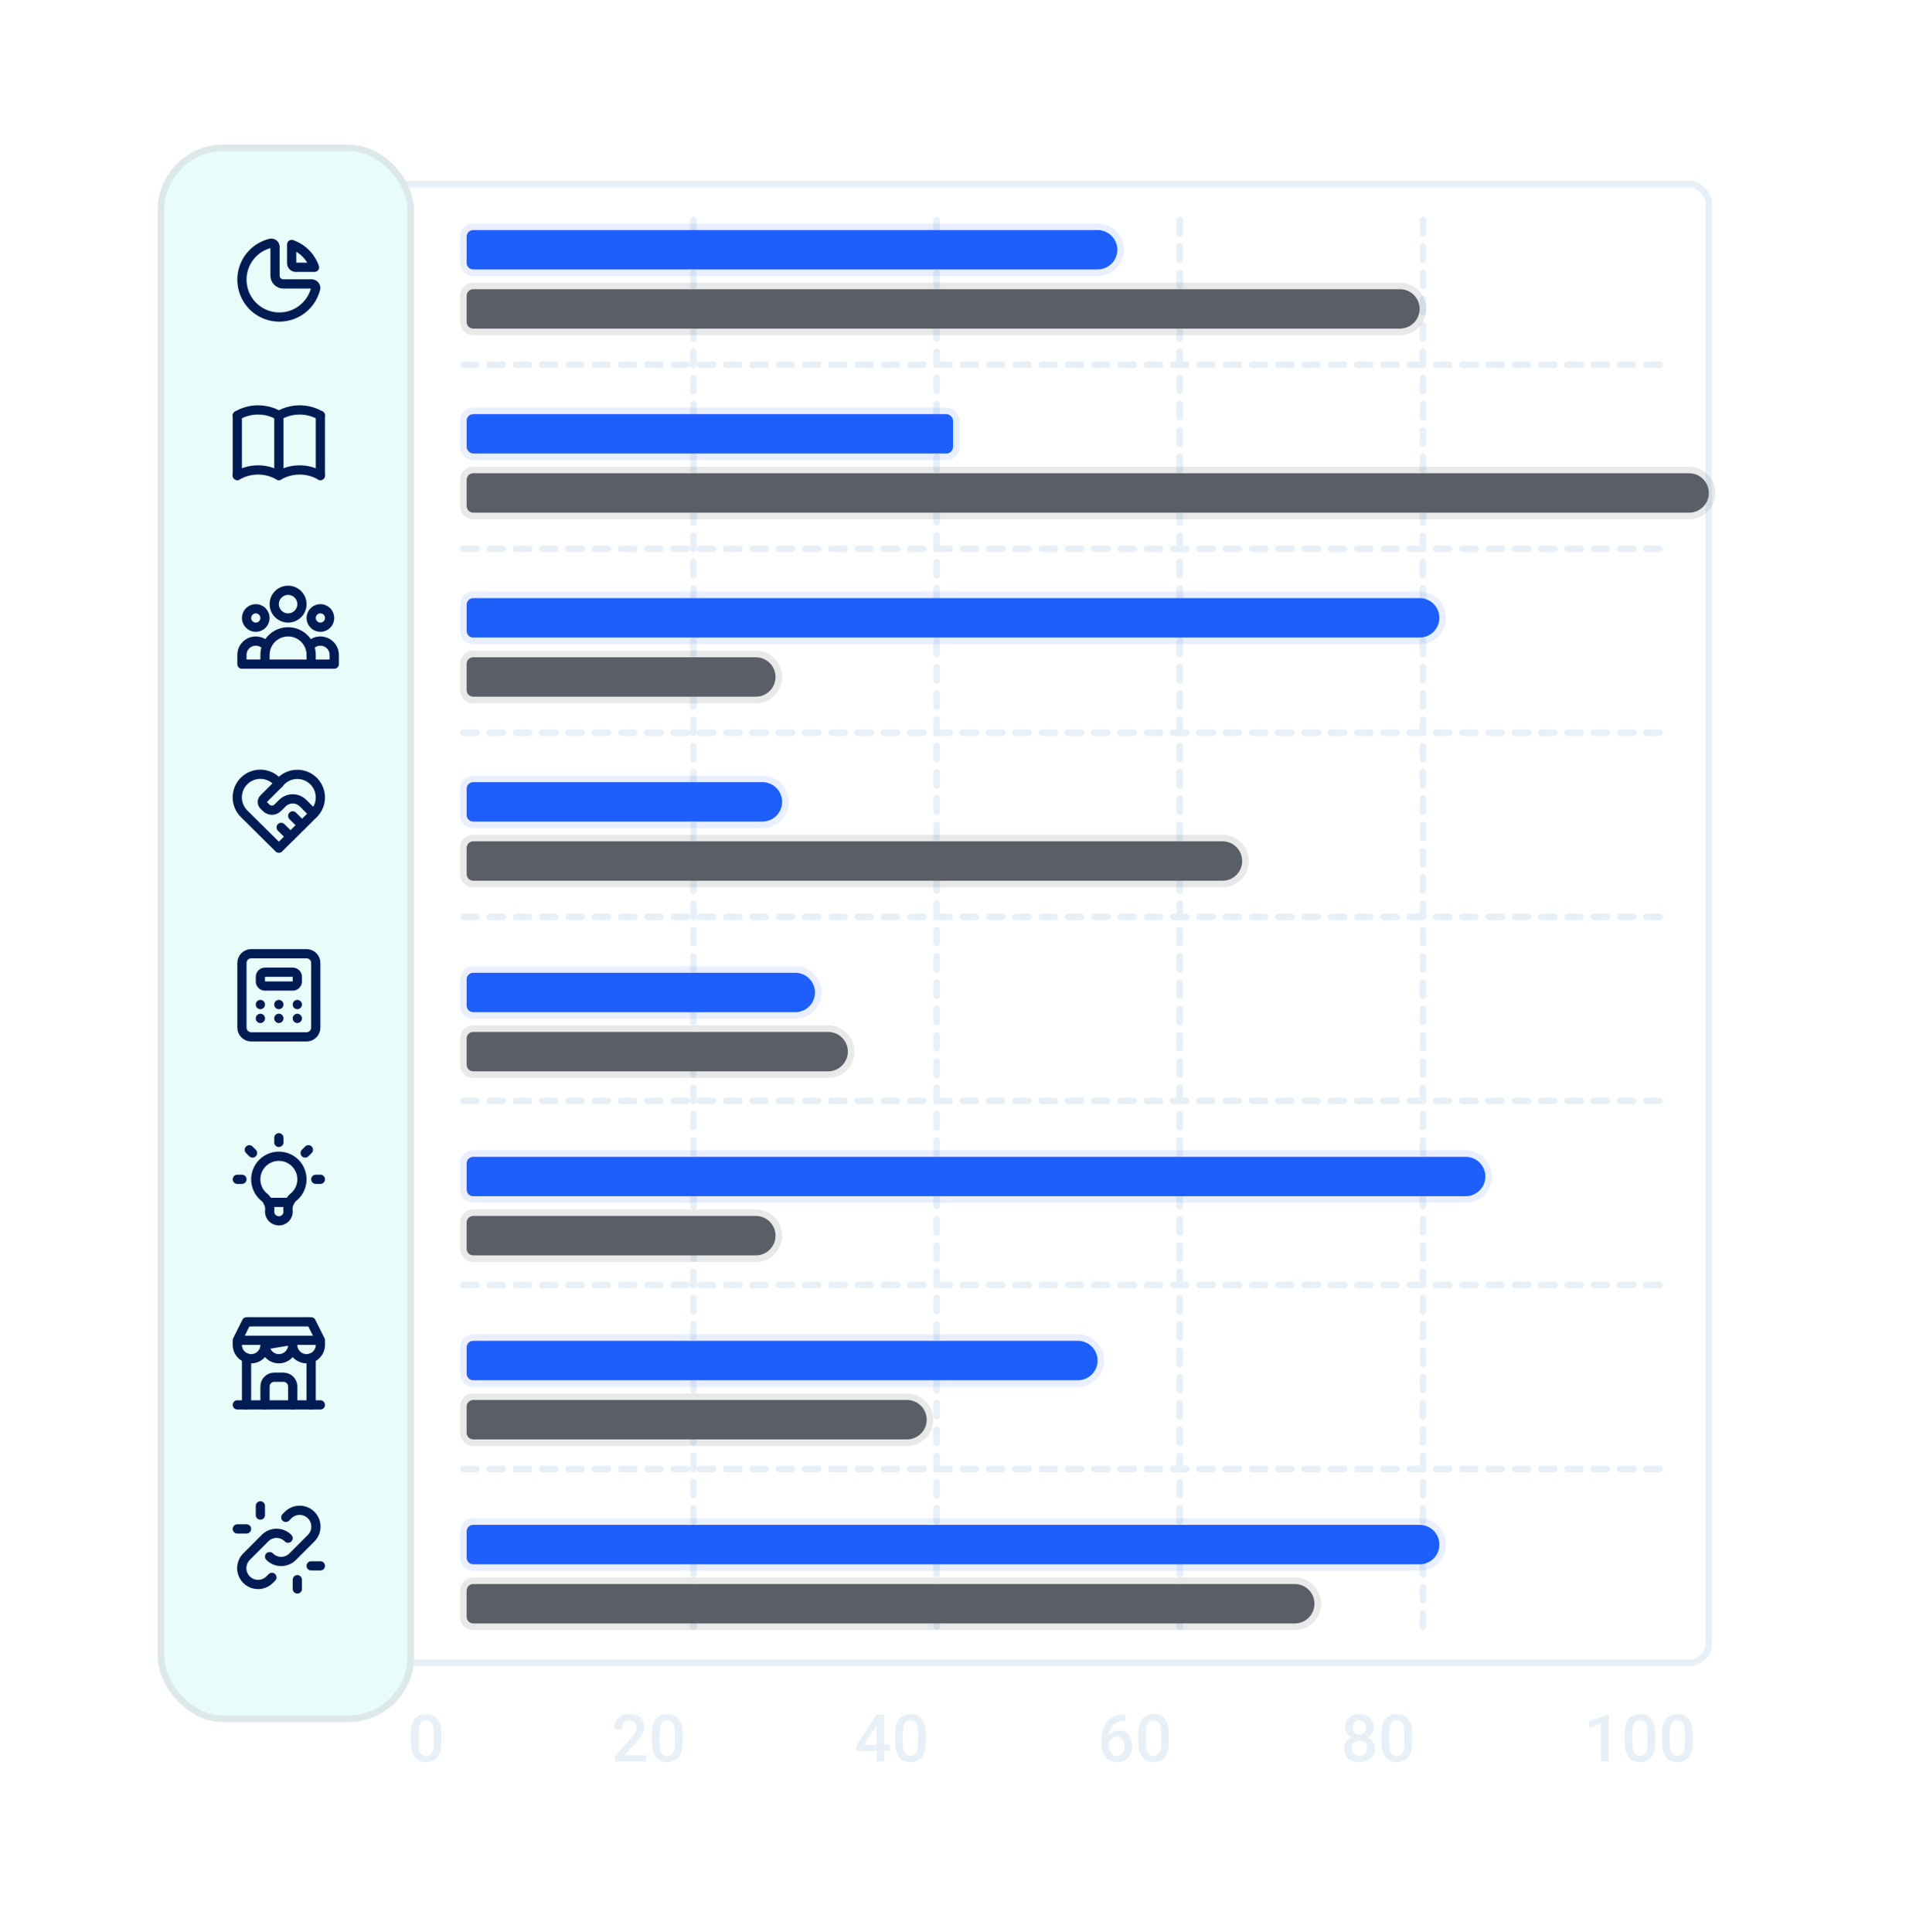 <?xml version="1.0" encoding="UTF-8"?>
<svg xmlns="http://www.w3.org/2000/svg" width="290" height="294" viewBox="0 0 290 294" fill="none">
  <g filter="url(#filter0_d_1087_61495)">
    <rect x="7" y="6" width="270" height="274" rx="10" fill="white" fill-opacity="0.9" shape-rendering="crispEdges"></rect>
  </g>
  <rect x="29" y="28" width="231" height="225" rx="3" stroke="#E7F0F7" stroke-linejoin="round"></rect>
  <g filter="url(#filter1_d_1087_61495)">
    <rect x="24" y="21" width="39" height="240" rx="10" fill="#E8FDF9"></rect>
    <rect x="24.5" y="21.5" width="38" height="239" rx="9.5" stroke="#D1D5DB" stroke-opacity="0.5"></rect>
  </g>
  <g clip-path="url(#clip0_1087_61495)">
    <path d="M47.695 123.83L42.428 129.047L37.16 123.83C36.813 123.492 36.539 123.085 36.356 122.636C36.174 122.187 36.086 121.705 36.099 121.221C36.112 120.736 36.225 120.259 36.431 119.82C36.637 119.381 36.931 118.99 37.296 118.671C37.661 118.351 38.088 118.111 38.55 117.965C39.012 117.819 39.5 117.77 39.982 117.821C40.464 117.873 40.93 118.023 41.351 118.264C41.772 118.504 42.139 118.829 42.428 119.218C42.718 118.832 43.085 118.51 43.506 118.272C43.927 118.034 44.392 117.885 44.873 117.836C45.353 117.786 45.839 117.836 46.3 117.982C46.76 118.129 47.185 118.369 47.549 118.687C47.913 119.006 48.206 119.396 48.412 119.833C48.618 120.271 48.731 120.746 48.745 121.229C48.759 121.712 48.673 122.193 48.492 122.641C48.311 123.089 48.04 123.495 47.695 123.834" stroke="#001C55" stroke-width="1.405" stroke-linecap="round" stroke-linejoin="round"></path>
    <path d="M42.428 119.214L40.115 121.527C39.984 121.658 39.91 121.837 39.91 122.023C39.91 122.209 39.984 122.388 40.115 122.52L40.497 122.901C40.981 123.386 41.768 123.386 42.252 122.901L42.955 122.199C43.374 121.78 43.942 121.544 44.535 121.544C45.128 121.544 45.696 121.78 46.115 122.199L47.696 123.779" stroke="#001C55" stroke-width="1.405" stroke-linecap="round" stroke-linejoin="round"></path>
    <path d="M42.779 125.886L44.184 127.291" stroke="#001C55" stroke-width="1.405" stroke-linecap="round" stroke-linejoin="round"></path>
    <path d="M44.535 124.13L45.94 125.535" stroke="#001C55" stroke-width="1.405" stroke-linecap="round" stroke-linejoin="round"></path>
  </g>
  <path d="M41.214 37.004C40.225 37.233 39.316 37.723 38.58 38.422C37.844 39.122 37.308 40.005 37.029 40.981C36.749 41.957 36.736 42.99 36.991 43.973C37.245 44.956 37.758 45.853 38.476 46.571C39.194 47.289 40.09 47.801 41.073 48.056C42.056 48.31 43.089 48.297 44.065 48.018C45.041 47.738 45.925 47.203 46.624 46.467C47.324 45.731 47.813 44.821 48.043 43.832C48.043 43.664 47.976 43.504 47.858 43.385C47.739 43.267 47.578 43.2 47.41 43.2H43.111C42.776 43.2 42.454 43.067 42.217 42.83C41.98 42.593 41.847 42.271 41.847 41.935V37.51C41.839 37.435 41.816 37.362 41.78 37.296C41.744 37.23 41.695 37.172 41.636 37.125C41.577 37.078 41.51 37.043 41.437 37.022C41.365 37.001 41.289 36.995 41.214 37.004Z" stroke="#001C55" stroke-width="1.405" stroke-linecap="round" stroke-linejoin="round"></path>
  <path d="M44.376 37.194C45.178 37.476 45.907 37.935 46.509 38.537C47.111 39.139 47.57 39.868 47.853 40.671H45.008C44.84 40.671 44.679 40.604 44.561 40.486C44.442 40.367 44.376 40.206 44.376 40.039V37.194Z" stroke="#001C55" stroke-width="1.405" stroke-linecap="round" stroke-linejoin="round"></path>
  <g clip-path="url(#clip1_1087_61495)">
    <path d="M36.107 72.344C37.068 71.79 38.158 71.498 39.267 71.498C40.377 71.498 41.467 71.79 42.428 72.344C43.389 71.79 44.479 71.498 45.589 71.498C46.698 71.498 47.788 71.79 48.749 72.344" stroke="#001C55" stroke-width="1.405" stroke-linecap="round" stroke-linejoin="round"></path>
    <path d="M36.107 63.214C37.068 62.659 38.158 62.367 39.267 62.367C40.377 62.367 41.467 62.659 42.428 63.214C43.389 62.659 44.479 62.367 45.589 62.367C46.698 62.367 47.788 62.659 48.749 63.214" stroke="#001C55" stroke-width="1.405" stroke-linecap="round" stroke-linejoin="round"></path>
    <path d="M36.107 63.214V72.344" stroke="#001C55" stroke-width="1.405" stroke-linecap="round" stroke-linejoin="round"></path>
    <path d="M42.428 63.214V72.344" stroke="#001C55" stroke-width="1.405" stroke-linecap="round" stroke-linejoin="round"></path>
    <path d="M48.749 63.214V72.344" stroke="#001C55" stroke-width="1.405" stroke-linecap="round" stroke-linejoin="round"></path>
  </g>
  <g clip-path="url(#clip2_1087_61495)">
    <path d="M46.642 145.107H38.214C37.438 145.107 36.81 145.736 36.81 146.512V156.344C36.81 157.12 37.438 157.749 38.214 157.749H46.642C47.418 157.749 48.047 157.12 48.047 156.344V146.512C48.047 145.736 47.418 145.107 46.642 145.107Z" stroke="#001C55" stroke-width="1.405" stroke-linecap="round" stroke-linejoin="round"></path>
    <path d="M44.535 147.917H40.321C39.933 147.917 39.619 148.231 39.619 148.619V149.321C39.619 149.709 39.933 150.024 40.321 150.024H44.535C44.923 150.024 45.237 149.709 45.237 149.321V148.619C45.237 148.231 44.923 147.917 44.535 147.917Z" stroke="#001C55" stroke-width="1.405" stroke-linecap="round" stroke-linejoin="round"></path>
    <path d="M39.619 152.833V152.84" stroke="#001C55" stroke-width="1.405" stroke-linecap="round" stroke-linejoin="round"></path>
    <path d="M42.428 152.833V152.84" stroke="#001C55" stroke-width="1.405" stroke-linecap="round" stroke-linejoin="round"></path>
    <path d="M45.237 152.833V152.84" stroke="#001C55" stroke-width="1.405" stroke-linecap="round" stroke-linejoin="round"></path>
    <path d="M39.619 154.94V154.947" stroke="#001C55" stroke-width="1.405" stroke-linecap="round" stroke-linejoin="round"></path>
    <path d="M42.428 154.94V154.947" stroke="#001C55" stroke-width="1.405" stroke-linecap="round" stroke-linejoin="round"></path>
    <path d="M45.237 154.94V154.947" stroke="#001C55" stroke-width="1.405" stroke-linecap="round" stroke-linejoin="round"></path>
  </g>
  <path d="M47.345 101.047H50.856V99.642C50.856 98.479 49.913 97.535 48.749 97.535C48.078 97.535 47.48 97.849 47.094 98.338M47.345 101.047H40.321M47.345 101.047V99.642C47.345 99.181 47.256 98.741 47.094 98.338M40.321 101.047H36.81V99.642C36.81 98.479 37.753 97.535 38.917 97.535C39.588 97.535 40.186 97.849 40.572 98.338M40.321 101.047V99.642C40.321 99.181 40.41 98.741 40.572 98.338M40.572 98.338C41.089 97.044 42.354 96.131 43.833 96.131C45.312 96.131 46.577 97.044 47.094 98.338M45.94 91.917C45.94 93.08 44.997 94.024 43.833 94.024C42.669 94.024 41.726 93.08 41.726 91.917C41.726 90.753 42.669 89.81 43.833 89.81C44.997 89.81 45.94 90.753 45.94 91.917ZM50.154 94.024C50.154 94.799 49.525 95.428 48.749 95.428C47.974 95.428 47.345 94.799 47.345 94.024C47.345 93.248 47.974 92.619 48.749 92.619C49.525 92.619 50.154 93.248 50.154 94.024ZM40.321 94.024C40.321 94.799 39.692 95.428 38.917 95.428C38.141 95.428 37.512 94.799 37.512 94.024C37.512 93.248 38.141 92.619 38.917 92.619C39.692 92.619 40.321 93.248 40.321 94.024Z" stroke="#001C55" stroke-width="1.405" stroke-linecap="round" stroke-linejoin="round"></path>
  <g clip-path="url(#clip3_1087_61495)">
    <path d="M41.023 236.833C41.252 237.066 41.526 237.252 41.827 237.378C42.129 237.505 42.452 237.57 42.779 237.57C43.106 237.57 43.43 237.505 43.732 237.378C44.033 237.252 44.306 237.066 44.535 236.833L47.344 234.023C47.81 233.558 48.072 232.926 48.072 232.267C48.072 231.609 47.81 230.977 47.344 230.511C46.879 230.046 46.247 229.784 45.589 229.784C44.93 229.784 44.298 230.046 43.833 230.511L43.482 230.863" stroke="#001C55" stroke-width="1.405" stroke-linecap="round" stroke-linejoin="round"></path>
    <path d="M43.833 234.023C43.604 233.79 43.331 233.604 43.029 233.478C42.727 233.351 42.404 233.286 42.077 233.286C41.75 233.286 41.426 233.351 41.124 233.478C40.823 233.604 40.55 233.79 40.321 234.023L37.511 236.833C37.046 237.299 36.784 237.93 36.784 238.589C36.784 239.247 37.046 239.879 37.511 240.345C37.977 240.81 38.609 241.072 39.267 241.072C39.926 241.072 40.557 240.81 41.023 240.345L41.374 239.993" stroke="#001C55" stroke-width="1.405" stroke-linecap="round" stroke-linejoin="round"></path>
    <path d="M45.237 241.749V240.344" stroke="#001C55" stroke-width="1.405" stroke-linecap="round" stroke-linejoin="round"></path>
    <path d="M47.344 238.237H48.749" stroke="#001C55" stroke-width="1.405" stroke-linecap="round" stroke-linejoin="round"></path>
    <path d="M36.107 232.619H37.512" stroke="#001C55" stroke-width="1.405" stroke-linecap="round" stroke-linejoin="round"></path>
    <path d="M39.619 229.107V230.512" stroke="#001C55" stroke-width="1.405" stroke-linecap="round" stroke-linejoin="round"></path>
  </g>
  <g clip-path="url(#clip4_1087_61495)">
    <path d="M46.923 174.933L46.431 175.425M36.107 179.428H36.809H36.107ZM42.428 173.107V173.809V173.107ZM48.047 179.428H48.749H48.047ZM37.933 174.933L38.425 175.425L37.933 174.933Z" stroke="#001C55" stroke-width="1.405" stroke-linecap="round" stroke-linejoin="round"></path>
    <path d="M40.321 182.238C39.731 181.795 39.296 181.179 39.076 180.475C38.856 179.772 38.864 179.017 39.097 178.318C39.33 177.618 39.777 177.01 40.375 176.579C40.973 176.148 41.691 175.917 42.428 175.917C43.165 175.917 43.884 176.148 44.481 176.579C45.08 177.01 45.527 177.618 45.76 178.318C45.993 179.017 46 179.772 45.78 180.475C45.56 181.179 45.125 181.795 44.535 182.238C44.261 182.509 44.054 182.841 43.932 183.207C43.81 183.573 43.776 183.963 43.833 184.345C43.833 184.717 43.685 185.074 43.422 185.338C43.158 185.601 42.801 185.749 42.428 185.749C42.056 185.749 41.698 185.601 41.435 185.338C41.172 185.074 41.023 184.717 41.023 184.345C41.08 183.963 41.046 183.573 40.924 183.207C40.802 182.841 40.595 182.509 40.321 182.238" stroke="#001C55" stroke-width="1.405" stroke-linecap="round" stroke-linejoin="round"></path>
    <path d="M40.813 182.94H44.044" stroke="#001C55" stroke-width="1.405" stroke-linecap="round" stroke-linejoin="round"></path>
  </g>
  <g clip-path="url(#clip5_1087_61495)">
    <path d="M36.107 213.749H48.749" stroke="#001C55" stroke-width="1.405" stroke-linecap="round" stroke-linejoin="round"></path>
    <path d="M44.535 204.619C44.535 205.177 44.757 205.713 45.152 206.109C45.547 206.504 46.083 206.726 46.642 206.726C47.201 206.726 47.737 206.504 48.132 206.109C48.527 205.713 48.749 205.177 48.749 204.619V203.916H36.107L37.512 201.107H47.344L48.749 203.916M36.107 203.916V204.619C36.107 205.177 36.329 205.713 36.724 206.109C37.119 206.504 37.655 206.726 38.214 206.726C38.773 206.726 39.309 206.504 39.704 206.109C40.099 205.713 40.321 205.177 40.321 204.619V203.916H36.107ZM40.321 204.619C40.321 205.177 40.543 205.713 40.938 206.109C41.333 206.504 41.869 206.726 42.428 206.726C42.987 206.726 43.523 206.504 43.918 206.109C44.313 205.713 44.535 205.177 44.535 204.619V203.916L40.321 204.619Z" stroke="#001C55" stroke-width="1.405" stroke-linecap="round" stroke-linejoin="round"></path>
    <path d="M37.512 213.749V206.621" stroke="#001C55" stroke-width="1.405" stroke-linecap="round" stroke-linejoin="round"></path>
    <path d="M47.344 213.749V206.621" stroke="#001C55" stroke-width="1.405" stroke-linecap="round" stroke-linejoin="round"></path>
    <path d="M40.321 213.749V210.94C40.321 210.567 40.469 210.21 40.733 209.947C40.996 209.683 41.353 209.535 41.726 209.535H43.131C43.503 209.535 43.861 209.683 44.124 209.947C44.387 210.21 44.535 210.567 44.535 210.94V213.749" stroke="#001C55" stroke-width="1.405" stroke-linecap="round" stroke-linejoin="round"></path>
  </g>
  <line x1="70.5" y1="55.5" x2="253.5" y2="55.5" stroke="#E7F0F7" stroke-linecap="round" stroke-dasharray="2 2"></line>
  <line x1="70.5" y1="83.5" x2="253.5" y2="83.5" stroke="#E7F0F7" stroke-linecap="round" stroke-dasharray="2 2"></line>
  <line x1="70.5" y1="111.5" x2="253.5" y2="111.5" stroke="#E7F0F7" stroke-linecap="round" stroke-dasharray="2 2"></line>
  <line x1="70.5" y1="139.5" x2="253.5" y2="139.5" stroke="#E7F0F7" stroke-linecap="round" stroke-dasharray="2 2"></line>
  <line x1="70.5" y1="167.5" x2="253.5" y2="167.5" stroke="#E7F0F7" stroke-linecap="round" stroke-dasharray="2 2"></line>
  <line x1="70.5" y1="195.5" x2="253.5" y2="195.5" stroke="#E7F0F7" stroke-linecap="round" stroke-dasharray="2 2"></line>
  <line x1="70.5" y1="223.5" x2="253.5" y2="223.5" stroke="#E7F0F7" stroke-linecap="round" stroke-dasharray="2 2"></line>
  <line x1="216.5" y1="33.5" x2="216.5" y2="248.5" stroke="#E7F0F7" stroke-linecap="round" stroke-dasharray="2 2"></line>
  <line x1="179.5" y1="33.5" x2="179.5" y2="248.5" stroke="#E7F0F7" stroke-linecap="round" stroke-dasharray="2 2"></line>
  <line x1="142.5" y1="33.5" x2="142.5" y2="248.5" stroke="#E7F0F7" stroke-linecap="round" stroke-dasharray="2 2"></line>
  <line x1="105.5" y1="33.5" x2="105.5" y2="248.5" stroke="#E7F0F7" stroke-linecap="round" stroke-dasharray="2 2"></line>
  <path d="M71 45C71 44.448 71.448 44 72 44H213C214.657 44 216 45.343 216 47C216 48.657 214.657 50 213 50H72C71.448 50 71 49.552 71 49V45Z" fill="#5A5E66"></path>
  <path d="M72 43.5C71.172 43.5 70.5 44.172 70.5 45V49C70.5 49.828 71.172 50.5 72 50.5H213C214.933 50.5 216.5 48.933 216.5 47C216.5 45.067 214.933 43.5 213 43.5H72Z" stroke="#21272A" stroke-opacity="0.1"></path>
  <path d="M71 73C71 72.448 71.448 72 72 72H257C258.657 72 260 73.343 260 75C260 76.657 258.657 78 257 78H72C71.448 78 71 77.552 71 77V73Z" fill="#5A5E66"></path>
  <path d="M72 71.5C71.172 71.5 70.5 72.172 70.5 73V77C70.5 77.828 71.172 78.5 72 78.5H257C258.933 78.5 260.5 76.933 260.5 75C260.5 73.067 258.933 71.5 257 71.5H72Z" stroke="#21272A" stroke-opacity="0.1"></path>
  <path d="M71 101C71 100.448 71.448 100 72 100H115C116.657 100 118 101.343 118 103C118 104.657 116.657 106 115 106H72C71.448 106 71 105.552 71 105V101Z" fill="#5A5E66"></path>
  <path d="M72 99.5C71.172 99.5 70.5 100.172 70.5 101V105C70.5 105.828 71.172 106.5 72 106.5H115C116.933 106.5 118.5 104.933 118.5 103C118.5 101.067 116.933 99.5 115 99.5H72Z" stroke="#21272A" stroke-opacity="0.1"></path>
  <path d="M71 129C71 128.448 71.448 128 72 128H186C187.657 128 189 129.343 189 131C189 132.657 187.657 134 186 134H72C71.448 134 71 133.552 71 133V129Z" fill="#5A5E66"></path>
  <path d="M72 127.5C71.172 127.5 70.5 128.172 70.5 129V133C70.5 133.828 71.172 134.5 72 134.5H186C187.933 134.5 189.5 132.933 189.5 131C189.5 129.067 187.933 127.5 186 127.5H72Z" stroke="#21272A" stroke-opacity="0.1"></path>
  <path d="M71 158C71 157.448 71.448 157 72 157H126C127.657 157 129 158.343 129 160C129 161.657 127.657 163 126 163H72C71.448 163 71 162.552 71 162V158Z" fill="#5A5E66"></path>
  <path d="M72 156.5C71.172 156.5 70.5 157.172 70.5 158V162C70.5 162.828 71.172 163.5 72 163.5H126C127.933 163.5 129.5 161.933 129.5 160C129.5 158.067 127.933 156.5 126 156.5H72Z" stroke="#21272A" stroke-opacity="0.1"></path>
  <path d="M71 186C71 185.448 71.448 185 72 185H115C116.657 185 118 186.343 118 188C118 189.657 116.657 191 115 191H72C71.448 191 71 190.552 71 190V186Z" fill="#5A5E66"></path>
  <path d="M72 184.5C71.172 184.5 70.5 185.172 70.5 186V190C70.5 190.828 71.172 191.5 72 191.5H115C116.933 191.5 118.5 189.933 118.5 188C118.5 186.067 116.933 184.5 115 184.5H72Z" stroke="#21272A" stroke-opacity="0.1"></path>
  <path d="M71 214C71 213.448 71.448 213 72 213H138C139.657 213 141 214.343 141 216C141 217.657 139.657 219 138 219H72C71.448 219 71 218.552 71 218V214Z" fill="#5A5E66"></path>
  <path d="M72 212.5C71.172 212.5 70.5 213.172 70.5 214V218C70.5 218.828 71.172 219.5 72 219.5H138C139.933 219.5 141.5 217.933 141.5 216C141.5 214.067 139.933 212.5 138 212.5H72Z" stroke="#21272A" stroke-opacity="0.1"></path>
  <path d="M71 242C71 241.448 71.448 241 72 241H197C198.657 241 200 242.343 200 244C200 245.657 198.657 247 197 247H72C71.448 247 71 246.552 71 246V242Z" fill="#5A5E66"></path>
  <path d="M72 240.5C71.172 240.5 70.5 241.172 70.5 242V246C70.5 246.828 71.172 247.5 72 247.5H197C198.933 247.5 200.5 245.933 200.5 244C200.5 242.067 198.933 240.5 197 240.5H72Z" stroke="#21272A" stroke-opacity="0.1"></path>
  <path d="M71 36C71 35.448 71.448 35 72 35H167C168.657 35 170 36.343 170 38C170 39.657 168.657 41 167 41H72C71.448 41 71 40.552 71 40V36Z" fill="#1E5EFB"></path>
  <path d="M72 34.5C71.172 34.5 70.5 35.172 70.5 36V40C70.5 40.828 71.172 41.5 72 41.5H167C168.933 41.5 170.5 39.933 170.5 38C170.5 36.067 168.933 34.5 167 34.5H72Z" stroke="#1E5EFB" stroke-opacity="0.1"></path>
  <rect x="71" y="63" width="74" height="6" rx="1" fill="#1E5EFB"></rect>
  <rect x="70.5" y="62.5" width="75" height="7" rx="1.5" stroke="#1E5EFB" stroke-opacity="0.1"></rect>
  <path d="M71 92C71 91.448 71.448 91 72 91H216C217.657 91 219 92.343 219 94C219 95.657 217.657 97 216 97H72C71.448 97 71 96.552 71 96V92Z" fill="#1E5EFB"></path>
  <path d="M72 90.5C71.172 90.5 70.5 91.172 70.5 92V96C70.5 96.828 71.172 97.5 72 97.5H216C217.933 97.5 219.5 95.933 219.5 94C219.5 92.067 217.933 90.5 216 90.5H72Z" stroke="#1E5EFB" stroke-opacity="0.1"></path>
  <path d="M71 120C71 119.448 71.448 119 72 119H116C117.657 119 119 120.343 119 122C119 123.657 117.657 125 116 125H72C71.448 125 71 124.552 71 124V120Z" fill="#1E5EFB"></path>
  <path d="M72 118.5C71.172 118.5 70.5 119.172 70.5 120V124C70.5 124.828 71.172 125.5 72 125.5H116C117.933 125.5 119.5 123.933 119.5 122C119.5 120.067 117.933 118.5 116 118.5H72Z" stroke="#1E5EFB" stroke-opacity="0.1"></path>
  <path d="M71 149C71 148.448 71.448 148 72 148H121C122.657 148 124 149.343 124 151C124 152.657 122.657 154 121 154H72C71.448 154 71 153.552 71 153V149Z" fill="#1E5EFB"></path>
  <path d="M72 147.5C71.172 147.5 70.5 148.172 70.5 149V153C70.5 153.828 71.172 154.5 72 154.5H121C122.933 154.5 124.5 152.933 124.5 151C124.5 149.067 122.933 147.5 121 147.5H72Z" stroke="#1E5EFB" stroke-opacity="0.1"></path>
  <path d="M71 177C71 176.448 71.448 176 72 176H223C224.657 176 226 177.343 226 179C226 180.657 224.657 182 223 182H72C71.448 182 71 181.552 71 181V177Z" fill="#1E5EFB"></path>
  <path d="M72 175.5C71.172 175.5 70.5 176.172 70.5 177V181C70.5 181.828 71.172 182.5 72 182.5H223C224.933 182.5 226.5 180.933 226.5 179C226.5 177.067 224.933 175.5 223 175.5H72Z" stroke="#1E5EFB" stroke-opacity="0.1"></path>
  <path d="M71 205C71 204.448 71.448 204 72 204H164C165.657 204 167 205.343 167 207C167 208.657 165.657 210 164 210H72C71.448 210 71 209.552 71 209V205Z" fill="#1E5EFB"></path>
  <path d="M72 203.5C71.172 203.5 70.5 204.172 70.5 205V209C70.5 209.828 71.172 210.5 72 210.5H164C165.933 210.5 167.5 208.933 167.5 207C167.5 205.067 165.933 203.5 164 203.5H72Z" stroke="#1E5EFB" stroke-opacity="0.1"></path>
  <path d="M71 233C71 232.448 71.448 232 72 232H216C217.657 232 219 233.343 219 235C219 236.657 217.657 238 216 238H72C71.448 238 71 237.552 71 237V233Z" fill="#1E5EFB"></path>
  <path d="M72 231.5C71.172 231.5 70.5 232.172 70.5 233V237C70.5 237.828 71.172 238.5 72 238.5H216C217.933 238.5 219.5 236.933 219.5 235C219.5 233.067 217.933 231.5 216 231.5H72Z" stroke="#1E5EFB" stroke-opacity="0.1"></path>
  <path d="M67.171 263.85V265.012C67.171 265.568 67.116 266.044 67.005 266.438C66.897 266.828 66.741 267.146 66.536 267.39C66.331 267.634 66.085 267.813 65.799 267.927C65.516 268.041 65.198 268.098 64.847 268.098C64.567 268.098 64.306 268.062 64.065 267.99C63.828 267.919 63.613 267.806 63.421 267.653C63.229 267.5 63.065 267.303 62.928 267.062C62.794 266.818 62.69 266.527 62.615 266.188C62.544 265.85 62.508 265.458 62.508 265.012V263.85C62.508 263.29 62.563 262.818 62.674 262.434C62.785 262.046 62.942 261.732 63.148 261.491C63.352 261.247 63.597 261.07 63.88 260.959C64.166 260.848 64.485 260.793 64.837 260.793C65.12 260.793 65.38 260.829 65.618 260.9C65.859 260.969 66.074 261.078 66.263 261.228C66.455 261.377 66.618 261.573 66.751 261.813C66.888 262.051 66.992 262.339 67.064 262.678C67.135 263.013 67.171 263.404 67.171 263.85ZM65.994 265.178V263.674C65.994 263.391 65.978 263.142 65.945 262.927C65.913 262.709 65.864 262.525 65.799 262.375C65.737 262.222 65.659 262.098 65.564 262.004C65.47 261.906 65.363 261.836 65.242 261.794C65.122 261.748 64.987 261.726 64.837 261.726C64.655 261.726 64.492 261.761 64.349 261.833C64.205 261.901 64.085 262.012 63.987 262.165C63.89 262.318 63.815 262.52 63.763 262.771C63.714 263.018 63.69 263.319 63.69 263.674V265.178C63.69 265.464 63.706 265.716 63.738 265.935C63.771 266.153 63.82 266.34 63.885 266.496C63.95 266.649 64.028 266.776 64.119 266.877C64.213 266.975 64.321 267.046 64.441 267.092C64.565 267.137 64.7 267.16 64.847 267.16C65.032 267.16 65.197 267.124 65.34 267.053C65.483 266.981 65.603 266.867 65.701 266.711C65.799 266.551 65.872 266.345 65.921 266.091C65.97 265.837 65.994 265.533 65.994 265.178Z" fill="#E7F0F7"></path>
  <path d="M98.303 267.062V268H93.537V267.194L95.852 264.67C96.106 264.383 96.306 264.136 96.452 263.928C96.599 263.719 96.701 263.532 96.76 263.366C96.822 263.197 96.853 263.033 96.853 262.873C96.853 262.648 96.81 262.451 96.726 262.282C96.644 262.11 96.524 261.975 96.364 261.877C96.205 261.776 96.011 261.726 95.783 261.726C95.519 261.726 95.298 261.783 95.119 261.896C94.94 262.01 94.805 262.168 94.714 262.37C94.623 262.569 94.577 262.797 94.577 263.054H93.4C93.4 262.64 93.495 262.263 93.684 261.921C93.872 261.576 94.146 261.302 94.504 261.101C94.862 260.896 95.293 260.793 95.798 260.793C96.273 260.793 96.677 260.873 97.009 261.032C97.341 261.192 97.593 261.418 97.766 261.711C97.941 262.004 98.029 262.351 98.029 262.751C98.029 262.972 97.993 263.192 97.922 263.41C97.85 263.628 97.748 263.846 97.614 264.064C97.484 264.279 97.329 264.496 97.15 264.714C96.971 264.929 96.774 265.147 96.56 265.368L95.022 267.062H98.303ZM103.854 263.85V265.012C103.854 265.568 103.799 266.044 103.688 266.438C103.581 266.828 103.425 267.146 103.22 267.39C103.015 267.634 102.769 267.813 102.482 267.927C102.199 268.041 101.882 268.098 101.53 268.098C101.25 268.098 100.99 268.062 100.749 267.99C100.511 267.919 100.297 267.806 100.104 267.653C99.912 267.5 99.748 267.303 99.611 267.062C99.478 266.818 99.374 266.527 99.299 266.188C99.227 265.85 99.191 265.458 99.191 265.012V263.85C99.191 263.29 99.247 262.818 99.357 262.434C99.468 262.046 99.626 261.732 99.831 261.491C100.036 261.247 100.28 261.07 100.563 260.959C100.85 260.848 101.169 260.793 101.521 260.793C101.804 260.793 102.064 260.829 102.302 260.9C102.543 260.969 102.757 261.078 102.946 261.228C103.138 261.377 103.301 261.573 103.435 261.813C103.571 262.051 103.675 262.339 103.747 262.678C103.819 263.013 103.854 263.404 103.854 263.85ZM102.678 265.178V263.674C102.678 263.391 102.661 263.142 102.629 262.927C102.596 262.709 102.548 262.525 102.482 262.375C102.421 262.222 102.342 262.098 102.248 262.004C102.154 261.906 102.046 261.836 101.926 261.794C101.805 261.748 101.67 261.726 101.521 261.726C101.338 261.726 101.175 261.761 101.032 261.833C100.889 261.901 100.769 262.012 100.671 262.165C100.573 262.318 100.498 262.52 100.446 262.771C100.397 263.018 100.373 263.319 100.373 263.674V265.178C100.373 265.464 100.389 265.716 100.422 265.935C100.454 266.153 100.503 266.34 100.568 266.496C100.633 266.649 100.712 266.776 100.803 266.877C100.897 266.975 101.005 267.046 101.125 267.092C101.249 267.137 101.384 267.16 101.53 267.16C101.716 267.16 101.88 267.124 102.023 267.053C102.167 266.981 102.287 266.867 102.385 266.711C102.482 266.551 102.556 266.345 102.604 266.091C102.653 265.837 102.678 265.533 102.678 265.178Z" fill="#E7F0F7"></path>
  <path d="M135.435 265.466V266.403H130.308L130.269 265.695L133.335 260.891H134.277L133.257 262.639L131.494 265.466H135.435ZM134.546 260.891V268H133.369V260.891H134.546ZM140.854 263.85V265.012C140.854 265.568 140.799 266.044 140.688 266.438C140.581 266.828 140.425 267.146 140.22 267.39C140.015 267.634 139.769 267.813 139.482 267.927C139.199 268.041 138.882 268.098 138.53 268.098C138.25 268.098 137.99 268.062 137.749 267.99C137.511 267.919 137.297 267.806 137.104 267.653C136.912 267.5 136.748 267.303 136.611 267.062C136.478 266.818 136.374 266.527 136.299 266.188C136.227 265.85 136.191 265.458 136.191 265.012V263.85C136.191 263.29 136.247 262.818 136.357 262.434C136.468 262.046 136.626 261.732 136.831 261.491C137.036 261.247 137.28 261.07 137.563 260.959C137.85 260.848 138.169 260.793 138.521 260.793C138.804 260.793 139.064 260.829 139.302 260.9C139.543 260.969 139.757 261.078 139.946 261.228C140.138 261.377 140.301 261.573 140.435 261.813C140.571 262.051 140.675 262.339 140.747 262.678C140.819 263.013 140.854 263.404 140.854 263.85ZM139.678 265.178V263.674C139.678 263.391 139.661 263.142 139.629 262.927C139.596 262.709 139.548 262.525 139.482 262.375C139.421 262.222 139.342 262.098 139.248 262.004C139.154 261.906 139.046 261.836 138.926 261.794C138.805 261.748 138.67 261.726 138.521 261.726C138.338 261.726 138.175 261.761 138.032 261.833C137.889 261.901 137.769 262.012 137.671 262.165C137.573 262.318 137.498 262.52 137.446 262.771C137.397 263.018 137.373 263.319 137.373 263.674V265.178C137.373 265.464 137.389 265.716 137.422 265.935C137.454 266.153 137.503 266.34 137.568 266.496C137.633 266.649 137.712 266.776 137.803 266.877C137.897 266.975 138.005 267.046 138.125 267.092C138.249 267.137 138.384 267.16 138.53 267.16C138.716 267.16 138.88 267.124 139.023 267.053C139.167 266.981 139.287 266.867 139.385 266.711C139.482 266.551 139.556 266.345 139.604 266.091C139.653 265.837 139.678 265.533 139.678 265.178Z" fill="#E7F0F7"></path>
  <path d="M171.092 260.847H171.238V261.809H171.155C170.735 261.809 170.372 261.874 170.066 262.004C169.764 262.134 169.515 262.313 169.319 262.541C169.124 262.769 168.978 263.036 168.88 263.342C168.785 263.645 168.738 263.967 168.738 264.309V265.427C168.738 265.71 168.769 265.961 168.831 266.179C168.893 266.394 168.979 266.574 169.09 266.721C169.204 266.864 169.334 266.973 169.48 267.048C169.627 267.123 169.785 267.16 169.954 267.16C170.13 267.16 170.289 267.124 170.433 267.053C170.576 266.978 170.698 266.875 170.799 266.745C170.9 266.615 170.976 266.46 171.028 266.281C171.08 266.102 171.106 265.907 171.106 265.695C171.106 265.493 171.08 265.305 171.028 265.129C170.979 264.95 170.906 264.794 170.809 264.66C170.711 264.523 170.589 264.418 170.442 264.343C170.299 264.265 170.133 264.226 169.944 264.226C169.71 264.226 169.497 264.281 169.305 264.392C169.116 264.502 168.963 264.647 168.846 264.826C168.732 265.002 168.67 265.189 168.66 265.388L168.211 265.241C168.237 264.938 168.304 264.667 168.411 264.426C168.522 264.185 168.667 263.98 168.846 263.811C169.025 263.641 169.231 263.513 169.466 263.425C169.703 263.334 169.964 263.288 170.247 263.288C170.592 263.288 170.892 263.353 171.146 263.483C171.399 263.614 171.609 263.791 171.775 264.016C171.945 264.237 172.07 264.491 172.151 264.777C172.236 265.061 172.278 265.357 172.278 265.666C172.278 266.008 172.226 266.327 172.122 266.623C172.018 266.916 171.865 267.173 171.663 267.395C171.465 267.616 171.222 267.788 170.936 267.912C170.652 268.036 170.33 268.098 169.969 268.098C169.588 268.098 169.248 268.024 168.948 267.878C168.652 267.731 168.4 267.53 168.191 267.272C167.986 267.015 167.83 266.719 167.723 266.384C167.615 266.049 167.562 265.694 167.562 265.319V264.831C167.562 264.291 167.63 263.781 167.767 263.303C167.903 262.821 168.113 262.396 168.396 262.028C168.683 261.66 169.049 261.372 169.495 261.164C169.941 260.952 170.473 260.847 171.092 260.847ZM177.854 263.85V265.012C177.854 265.568 177.799 266.044 177.688 266.438C177.581 266.828 177.425 267.146 177.22 267.39C177.015 267.634 176.769 267.813 176.482 267.927C176.199 268.041 175.882 268.098 175.53 268.098C175.25 268.098 174.99 268.062 174.749 267.99C174.511 267.919 174.297 267.806 174.104 267.653C173.912 267.5 173.748 267.303 173.611 267.062C173.478 266.818 173.374 266.527 173.299 266.188C173.227 265.85 173.191 265.458 173.191 265.012V263.85C173.191 263.29 173.247 262.818 173.357 262.434C173.468 262.046 173.626 261.732 173.831 261.491C174.036 261.247 174.28 261.07 174.563 260.959C174.85 260.848 175.169 260.793 175.521 260.793C175.804 260.793 176.064 260.829 176.302 260.9C176.543 260.969 176.757 261.078 176.946 261.228C177.138 261.377 177.301 261.573 177.435 261.813C177.571 262.051 177.675 262.339 177.747 262.678C177.819 263.013 177.854 263.404 177.854 263.85ZM176.678 265.178V263.674C176.678 263.391 176.661 263.142 176.629 262.927C176.596 262.709 176.548 262.525 176.482 262.375C176.421 262.222 176.342 262.098 176.248 262.004C176.154 261.906 176.046 261.836 175.926 261.794C175.805 261.748 175.67 261.726 175.521 261.726C175.338 261.726 175.175 261.761 175.032 261.833C174.889 261.901 174.769 262.012 174.671 262.165C174.573 262.318 174.498 262.52 174.446 262.771C174.397 263.018 174.373 263.319 174.373 263.674V265.178C174.373 265.464 174.389 265.716 174.422 265.935C174.454 266.153 174.503 266.34 174.568 266.496C174.633 266.649 174.712 266.776 174.803 266.877C174.897 266.975 175.005 267.046 175.125 267.092C175.249 267.137 175.384 267.16 175.53 267.16C175.716 267.16 175.88 267.124 176.023 267.053C176.167 266.981 176.287 266.867 176.385 266.711C176.482 266.551 176.556 266.345 176.604 266.091C176.653 265.837 176.678 265.533 176.678 265.178Z" fill="#E7F0F7"></path>
  <path d="M209.186 266.062C209.186 266.504 209.083 266.877 208.878 267.18C208.673 267.482 208.393 267.712 208.038 267.868C207.687 268.021 207.289 268.098 206.847 268.098C206.404 268.098 206.005 268.021 205.65 267.868C205.296 267.712 205.016 267.482 204.811 267.18C204.605 266.877 204.503 266.504 204.503 266.062C204.503 265.769 204.56 265.503 204.674 265.266C204.788 265.025 204.949 264.818 205.157 264.646C205.369 264.47 205.616 264.335 205.899 264.24C206.186 264.146 206.498 264.099 206.837 264.099C207.286 264.099 207.688 264.182 208.043 264.348C208.398 264.514 208.676 264.743 208.878 265.036C209.083 265.329 209.186 265.671 209.186 266.062ZM208.004 266.003C208.004 265.765 207.955 265.557 207.857 265.378C207.76 265.199 207.623 265.061 207.447 264.963C207.271 264.865 207.068 264.816 206.837 264.816C206.603 264.816 206.399 264.865 206.227 264.963C206.054 265.061 205.919 265.199 205.821 265.378C205.727 265.557 205.68 265.765 205.68 266.003C205.68 266.244 205.727 266.452 205.821 266.628C205.916 266.8 206.051 266.932 206.227 267.023C206.402 267.115 206.609 267.16 206.847 267.16C207.084 267.16 207.289 267.115 207.462 267.023C207.634 266.932 207.768 266.8 207.862 266.628C207.957 266.452 208.004 266.244 208.004 266.003ZM209.024 262.761C209.024 263.116 208.93 263.431 208.741 263.708C208.556 263.985 208.299 264.203 207.97 264.362C207.641 264.519 207.267 264.597 206.847 264.597C206.424 264.597 206.046 264.519 205.714 264.362C205.385 264.203 205.126 263.985 204.938 263.708C204.752 263.431 204.659 263.116 204.659 262.761C204.659 262.338 204.752 261.981 204.938 261.691C205.126 261.398 205.385 261.175 205.714 261.022C206.043 260.869 206.419 260.793 206.842 260.793C207.265 260.793 207.641 260.869 207.97 261.022C208.299 261.175 208.556 261.398 208.741 261.691C208.93 261.981 209.024 262.338 209.024 262.761ZM207.848 262.8C207.848 262.588 207.805 262.403 207.721 262.243C207.639 262.08 207.524 261.953 207.374 261.862C207.224 261.771 207.047 261.726 206.842 261.726C206.637 261.726 206.459 261.77 206.31 261.857C206.16 261.945 206.044 262.069 205.963 262.229C205.882 262.388 205.841 262.578 205.841 262.8C205.841 263.018 205.882 263.208 205.963 263.371C206.044 263.531 206.16 263.656 206.31 263.747C206.463 263.838 206.642 263.884 206.847 263.884C207.052 263.884 207.229 263.838 207.379 263.747C207.529 263.656 207.644 263.531 207.726 263.371C207.807 263.208 207.848 263.018 207.848 262.8ZM214.854 263.85V265.012C214.854 265.568 214.799 266.044 214.688 266.438C214.581 266.828 214.425 267.146 214.22 267.39C214.015 267.634 213.769 267.813 213.482 267.927C213.199 268.041 212.882 268.098 212.53 268.098C212.25 268.098 211.99 268.062 211.749 267.99C211.511 267.919 211.297 267.806 211.104 267.653C210.912 267.5 210.748 267.303 210.611 267.062C210.478 266.818 210.374 266.527 210.299 266.188C210.227 265.85 210.191 265.458 210.191 265.012V263.85C210.191 263.29 210.247 262.818 210.357 262.434C210.468 262.046 210.626 261.732 210.831 261.491C211.036 261.247 211.28 261.07 211.563 260.959C211.85 260.848 212.169 260.793 212.521 260.793C212.804 260.793 213.064 260.829 213.302 260.9C213.543 260.969 213.757 261.078 213.946 261.228C214.138 261.377 214.301 261.573 214.435 261.813C214.571 262.051 214.675 262.339 214.747 262.678C214.819 263.013 214.854 263.404 214.854 263.85ZM213.678 265.178V263.674C213.678 263.391 213.661 263.142 213.629 262.927C213.596 262.709 213.548 262.525 213.482 262.375C213.421 262.222 213.342 262.098 213.248 262.004C213.154 261.906 213.046 261.836 212.926 261.794C212.805 261.748 212.67 261.726 212.521 261.726C212.338 261.726 212.175 261.761 212.032 261.833C211.889 261.901 211.769 262.012 211.671 262.165C211.573 262.318 211.498 262.52 211.446 262.771C211.397 263.018 211.373 263.319 211.373 263.674V265.178C211.373 265.464 211.389 265.716 211.422 265.935C211.454 266.153 211.503 266.34 211.568 266.496C211.633 266.649 211.712 266.776 211.803 266.877C211.897 266.975 212.005 267.046 212.125 267.092C212.249 267.137 212.384 267.16 212.53 267.16C212.716 267.16 212.88 267.124 213.023 267.053C213.167 266.981 213.287 266.867 213.385 266.711C213.482 266.551 213.556 266.345 213.604 266.091C213.653 265.837 213.678 265.533 213.678 265.178Z" fill="#E7F0F7"></path>
  <path d="M244.75 260.866V268H243.573V262.263L241.83 262.854V261.882L244.608 260.866H244.75ZM251.854 263.85V265.012C251.854 265.568 251.799 266.044 251.688 266.438C251.581 266.828 251.425 267.146 251.22 267.39C251.015 267.634 250.769 267.813 250.482 267.927C250.199 268.041 249.882 268.098 249.53 268.098C249.25 268.098 248.99 268.062 248.749 267.99C248.511 267.919 248.297 267.806 248.104 267.653C247.912 267.5 247.748 267.303 247.611 267.062C247.478 266.818 247.374 266.527 247.299 266.188C247.227 265.85 247.191 265.458 247.191 265.012V263.85C247.191 263.29 247.247 262.818 247.357 262.434C247.468 262.046 247.626 261.732 247.831 261.491C248.036 261.247 248.28 261.07 248.563 260.959C248.85 260.848 249.169 260.793 249.521 260.793C249.804 260.793 250.064 260.829 250.302 260.9C250.543 260.969 250.757 261.078 250.946 261.228C251.138 261.377 251.301 261.573 251.435 261.813C251.571 262.051 251.675 262.339 251.747 262.678C251.819 263.013 251.854 263.404 251.854 263.85ZM250.678 265.178V263.674C250.678 263.391 250.661 263.142 250.629 262.927C250.596 262.709 250.548 262.525 250.482 262.375C250.421 262.222 250.342 262.098 250.248 262.004C250.154 261.906 250.046 261.836 249.926 261.794C249.805 261.748 249.67 261.726 249.521 261.726C249.338 261.726 249.175 261.761 249.032 261.833C248.889 261.901 248.769 262.012 248.671 262.165C248.573 262.318 248.498 262.52 248.446 262.771C248.397 263.018 248.373 263.319 248.373 263.674V265.178C248.373 265.464 248.389 265.716 248.422 265.935C248.454 266.153 248.503 266.34 248.568 266.496C248.633 266.649 248.712 266.776 248.803 266.877C248.897 266.975 249.005 267.046 249.125 267.092C249.249 267.137 249.384 267.16 249.53 267.16C249.716 267.16 249.88 267.124 250.023 267.053C250.167 266.981 250.287 266.867 250.385 266.711C250.482 266.551 250.556 266.345 250.604 266.091C250.653 265.837 250.678 265.533 250.678 265.178ZM257.538 263.85V265.012C257.538 265.568 257.483 266.044 257.372 266.438C257.265 266.828 257.108 267.146 256.903 267.39C256.698 267.634 256.452 267.813 256.166 267.927C255.883 268.041 255.565 268.098 255.214 268.098C254.934 268.098 254.674 268.062 254.433 267.99C254.195 267.919 253.98 267.806 253.788 267.653C253.596 267.5 253.432 267.303 253.295 267.062C253.161 266.818 253.057 266.527 252.982 266.188C252.911 265.85 252.875 265.458 252.875 265.012V263.85C252.875 263.29 252.93 262.818 253.041 262.434C253.152 262.046 253.31 261.732 253.515 261.491C253.72 261.247 253.964 261.07 254.247 260.959C254.534 260.848 254.853 260.793 255.204 260.793C255.487 260.793 255.748 260.829 255.985 260.9C256.226 260.969 256.441 261.078 256.63 261.228C256.822 261.377 256.985 261.573 257.118 261.813C257.255 262.051 257.359 262.339 257.431 262.678C257.502 263.013 257.538 263.404 257.538 263.85ZM256.361 265.178V263.674C256.361 263.391 256.345 263.142 256.312 262.927C256.28 262.709 256.231 262.525 256.166 262.375C256.104 262.222 256.026 262.098 255.932 262.004C255.837 261.906 255.73 261.836 255.609 261.794C255.489 261.748 255.354 261.726 255.204 261.726C255.022 261.726 254.859 261.761 254.716 261.833C254.573 261.901 254.452 262.012 254.354 262.165C254.257 262.318 254.182 262.52 254.13 262.771C254.081 263.018 254.057 263.319 254.057 263.674V265.178C254.057 265.464 254.073 265.716 254.105 265.935C254.138 266.153 254.187 266.34 254.252 266.496C254.317 266.649 254.395 266.776 254.486 266.877C254.581 266.975 254.688 267.046 254.809 267.092C254.932 267.137 255.067 267.16 255.214 267.16C255.399 267.16 255.564 267.124 255.707 267.053C255.85 266.981 255.971 266.867 256.068 266.711C256.166 266.551 256.239 266.345 256.288 266.091C256.337 265.837 256.361 265.533 256.361 265.178Z" fill="#E7F0F7"></path>
  <defs>
    <filter id="filter0_d_1087_61495" x="0" y="0" width="290" height="294" color-interpolation-filters="sRGB">
      <feFlood flood-opacity="0" result="BackgroundImageFix"></feFlood>
      <feColorMatrix in="SourceAlpha" type="matrix" values="0 0 0 0 0 0 0 0 0 0 0 0 0 0 0 0 0 0 127 0" result="hardAlpha"></feColorMatrix>
      <feOffset dx="3" dy="4"></feOffset>
      <feGaussianBlur stdDeviation="5"></feGaussianBlur>
      <feComposite in2="hardAlpha" operator="out"></feComposite>
      <feColorMatrix type="matrix" values="0 0 0 0 0.843 0 0 0 0 0.903 0 0 0 0 0.958 0 0 0 0.8 0"></feColorMatrix>
      <feBlend mode="normal" in2="BackgroundImageFix" result="effect1_dropShadow_1087_61495"></feBlend>
      <feBlend mode="normal" in="SourceGraphic" in2="effect1_dropShadow_1087_61495" result="shape"></feBlend>
    </filter>
    <filter id="filter1_d_1087_61495" x="14" y="12" width="59" height="260" color-interpolation-filters="sRGB">
      <feFlood flood-opacity="0" result="BackgroundImageFix"></feFlood>
      <feColorMatrix in="SourceAlpha" type="matrix" values="0 0 0 0 0 0 0 0 0 0 0 0 0 0 0 0 0 0 127 0" result="hardAlpha"></feColorMatrix>
      <feOffset dy="1"></feOffset>
      <feGaussianBlur stdDeviation="5"></feGaussianBlur>
      <feComposite in2="hardAlpha" operator="out"></feComposite>
      <feColorMatrix type="matrix" values="0 0 0 0 0.851 0 0 0 0 0.9 0 0 0 0 0.877 0 0 0 1 0"></feColorMatrix>
      <feBlend mode="normal" in2="BackgroundImageFix" result="effect1_dropShadow_1087_61495"></feBlend>
      <feBlend mode="normal" in="SourceGraphic" in2="effect1_dropShadow_1087_61495" result="shape"></feBlend>
    </filter>
    <clipPath id="clip0_1087_61495">
      <rect width="16.856" height="16.856" fill="white" transform="translate(34 115)"></rect>
    </clipPath>
    <clipPath id="clip1_1087_61495">
      <rect width="16.856" height="16.856" fill="white" transform="translate(34 59)"></rect>
    </clipPath>
    <clipPath id="clip2_1087_61495">
      <rect width="16.856" height="16.856" fill="white" transform="translate(34 143)"></rect>
    </clipPath>
    <clipPath id="clip3_1087_61495">
      <rect width="16.856" height="16.856" fill="white" transform="translate(34 227)"></rect>
    </clipPath>
    <clipPath id="clip4_1087_61495">
      <rect width="16.856" height="16.856" fill="white" transform="translate(34 171)"></rect>
    </clipPath>
    <clipPath id="clip5_1087_61495">
      <rect width="16.856" height="16.856" fill="white" transform="translate(34 199)"></rect>
    </clipPath>
  </defs>
</svg>
